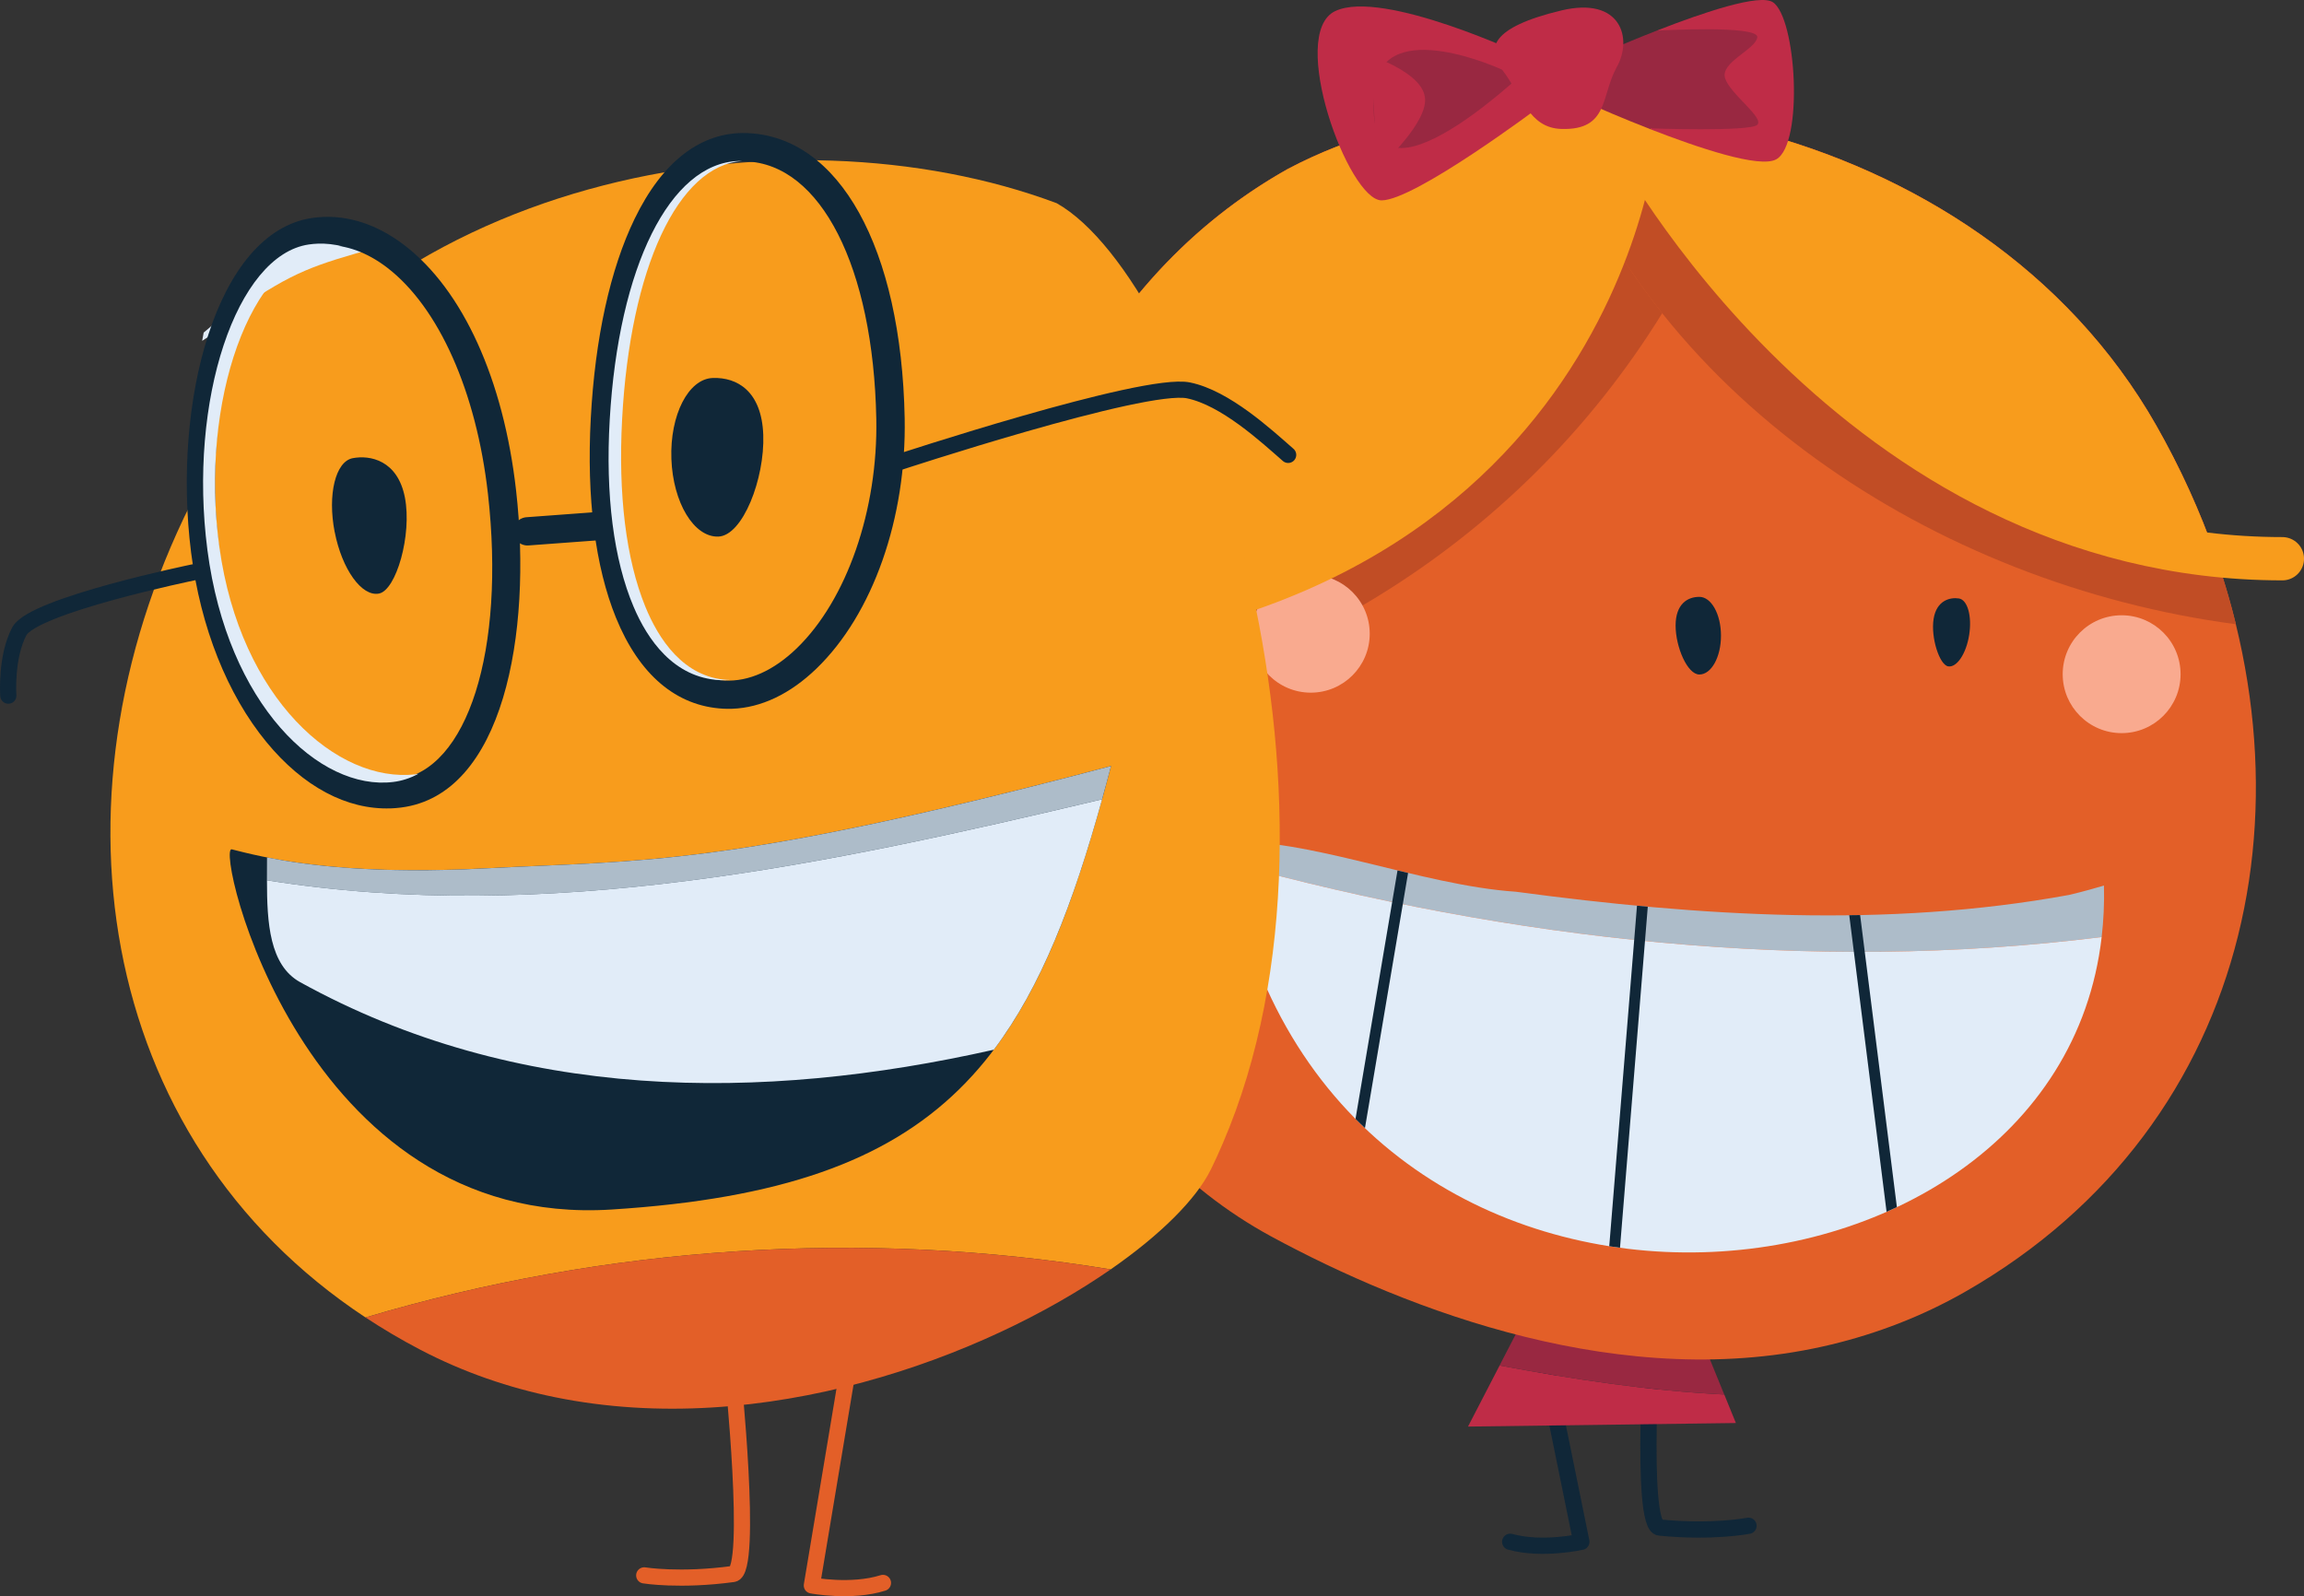 <?xml version="1.0" encoding="UTF-8"?> <svg xmlns="http://www.w3.org/2000/svg" id="Layer_2" viewBox="0 0 531.64 368.37"><rect x="0" y="0" width="531.64" height="368.37" fill="#333333" stroke="none"/><defs><style>.cls-1{fill:#992841;}.cls-1,.cls-2,.cls-3,.cls-4,.cls-5,.cls-6,.cls-7,.cls-8,.cls-9{stroke-width:0px;}.cls-10{stroke:#e35f28;}.cls-10,.cls-11,.cls-12,.cls-13,.cls-14{fill:none;stroke-linecap:round;stroke-linejoin:round;}.cls-10,.cls-12{stroke-width:3.73px;}.cls-2{fill:#102738;}.cls-3{fill:#f9aa8f;}.cls-4{fill:#bf2c47;}.cls-5{fill:#e35f28;}.cls-6{fill:#adbcc9;}.cls-11{stroke-width:3.75px;}.cls-11,.cls-12,.cls-13{stroke:#102738;}.cls-7{fill:#f89c1c;}.cls-8{fill:#e1ecf8;}.cls-9{fill:#c14d25;}.cls-13{stroke-width:6.53px;}.cls-14{stroke:#f89c1c;stroke-width:9.99px;}</style></defs><g id="Layer_1-2"><path class="cls-11" d="M381.4,305.53s-3.14,46.52,1.54,46.99c12.31,1.23,20.52-.41,20.52-.41"></path><path class="cls-11" d="M353.4,299.38l11.49,56.43s-9.03,2.05-16.42,0"></path><path class="cls-4" d="M338.73,329.22l61.82-.82-2.68-6.58c-17.41-.88-34.65-3.47-51.84-6.7l-7.3,14.11Z"></path><path class="cls-1" d="M351.09,305.32l-5.07,9.8c17.19,3.24,34.43,5.82,51.84,6.7l-6.39-15.67-40.39-.82Z"></path><path class="cls-5" d="M497.54,98.19c-41.01-72.11-142.33-89.99-200.45-59.16-90.25,50.76-87.77,200.77-3.71,246.34,31.36,17,81.59,36.4,129.21,24.91,10.49-2.53,20.79-6.44,30.62-12.03,4.35-2.47,8.47-5.12,12.39-7.91,61.11-43.53,70.46-124.39,31.93-192.16Z"></path><path class="cls-9" d="M357.57,24.59c21.84,66.49,88.97,110.29,158.36,119.47-3.8-15.57-9.95-31.04-18.39-45.88-28.83-50.7-87.49-74.6-139.97-73.6Z"></path><path class="cls-9" d="M383.56,72.26c-11.28-14.17-20.23-30.12-25.99-47.67-22.16.42-43.22,5.28-60.47,14.44-46,25.87-67.89,77.52-67.19,127.99,62.97-6.14,120.14-40.45,153.65-94.76Z"></path><path class="cls-2" d="M454.38,146.52c-.68,4.33-2.85,7.58-4.84,7.26-1.99-.31-4.05-6.61-3.37-10.94.68-4.33,3.85-5.04,5.84-4.73,1.99.31,3.05,4.07,2.37,8.4Z"></path><path class="cls-2" d="M386.64,144.36c0,4.95,2.72,11.3,5.48,11.3,2.76,0,4.99-4.01,4.99-8.96,0-4.95-2.23-8.96-4.99-8.96-2.76,0-5.48,1.68-5.48,6.63Z"></path><path class="cls-6" d="M484.95,216.25c.44-3.83.64-7.78.53-11.88-1.82.52-4.44,1.31-8.06,2.16-42.11,7.71-85.41,4.91-127.65-.74-21.91-1.46-48.61-12.73-67.14-11.44.23,1.59.51,3.14.79,4.69,65.19,17.92,134.13,25.64,201.53,17.21Z"></path><path class="cls-8" d="M283.42,199.04c22.43,124.03,190.85,110.21,201.53,17.21-67.4,8.43-136.34.72-201.53-17.21Z"></path><path class="cls-14" d="M376.37,31.41s51.38,97.53,150.28,97.53"></path><path class="cls-7" d="M376.64,26.74s45.78,91.53,134.54,101.34c-3.55-10.13-8.09-20.15-13.63-29.89-41.01-72.11-142.33-89.99-200.45-59.16-39.75,22.36-61.51,63.98-66.23,107.45,137.32-7.01,145.77-119.74,145.77-119.74Z"></path><circle class="cls-3" cx="302.46" cy="146.25" r="13.6"></circle><circle class="cls-3" cx="489.56" cy="155.59" r="13.6"></circle><path class="cls-14" d="M377.46,30.86s-9.62,113.47-155.5,115.94"></path><path class="cls-2" d="M324.91,201.46c-.81-.19-1.62-.39-2.44-.58l-9.69,57.34c.71.72,1.45,1.42,2.18,2.11l9.95-58.87Z"></path><path class="cls-2" d="M371.33,287.6c.82.13,1.65.23,2.48.35l6.41-78.7c-.83-.07-1.66-.16-2.49-.24l-6.4,78.59Z"></path><path class="cls-2" d="M435.32,279.65c.8-.35,1.6-.7,2.38-1.07l-8.48-67.4c-.84.02-1.68.01-2.51.03l8.61,68.45Z"></path><path class="cls-4" d="M352.19,13s-33.11-15.66-44.1-10.44c-10.99,5.22,3.02,43.68,10.71,43.68s36.4-21.57,36.4-21.57l-3.02-11.68Z"></path><path class="cls-1" d="M382.59,6.95c-8.69,3.39-16.11,6.74-16.11,6.74l1.92,10.99s5.49,2.44,12.51,5.17c2.55-7.42,3.26-15.13,1.69-22.9Z"></path><path class="cls-4" d="M409.06.5c-3.04-1.97-15.73,2.26-26.47,6.45,1.57,7.77.86,15.48-1.69,22.9,10.77,4.19,25.15,9.08,28.98,6.91,6.32-3.57,4.67-32.69-.82-36.27Z"></path><path class="cls-1" d="M346.62,16.09s-27.17-12.62-29.32,4.05c-4.33,33.59,34.62-3.71,34.62-3.71l-5.3-.34Z"></path><path class="cls-4" d="M346.62,16.09c4.59,5.99,6.13,13.44,13.67,13.67,11.01.33,9.08-7.71,12.78-14.29,3.71-6.59.96-16.35-12.78-13.06-16.58,3.97-17.3,8.93-13.67,13.67Z"></path><path class="cls-4" d="M316.47,12.73c1.24.82,12.78,4.53,12.36,10.71-.41,6.18-11.13,15.66-11.13,15.66l-1.24-26.37Z"></path><path class="cls-1" d="M382.41,7.06s23.49-1.34,23.08,1.55c-.41,2.88-8.65,5.77-7.42,9.48,1.24,3.71,9.07,9.07,7.42,10.71-1.65,1.65-24.83.82-24.83.82l1.75-22.56Z"></path><path class="cls-7" d="M279.4,269.9c.96-1.95,1.85-3.93,2.71-5.93,34.58-80.29-6.16-198.93-38.29-217.08-62.19-23.29-159.8-7.28-198.22,66.25-36.1,69.09-23.88,149.57,38.74,190.9,55.25-16.47,114.99-20.49,171.94-11.09,11.58-8.03,19.79-16.28,23.11-23.05Z"></path><path class="cls-5" d="M84.34,304.04c4.02,2.65,8.24,5.15,12.67,7.46,10.03,5.24,20.46,8.78,31.03,10.94,48,9.79,98.93-9.16,128.24-29.49-56.95-9.4-116.69-5.39-171.94,11.09Z"></path><path class="cls-8" d="M80.81,55.09l-11.99.73-7.84,4.59-4.33,8.16-9.65,8.18-.35,1.91c12.96-8.8,27.37-15.49,42.45-19.73l-8.28-3.84Z"></path><path class="cls-7" d="M109.8,82.39l-12-17.13-10.51-8.24c-15.07,4.24-19.27,5.53-32.22,14.33l-5.37,26.72s-4.07,15.54-3.72,16.76,1.83,16.87,1.83,16.87l5.44,14.28,9.91,18.74s7.11,9.29,7.75,10.2c.65.9,15.33,6.85,15.33,6.85,0,0,11.73.81,12.3-.44s8.61-8.93,9.2-9.87,6.45-17.78,6.45-17.78l2.19-25.02-2.58-20.54-4-25.73Z"></path><path class="cls-7" d="M190.65,43.3c-11.61.37-23.3.83-34.94,1.81-1.48,1.65-2.84,3.51-3.91,5.6-5.47,10.67-17.31,50.2-14.02,64.87,3.29,14.67,11.99,42.69,20.36,44.24,8.37,1.55,29.95-6.61,37.12-21.34,7.18-14.73,11.72-42.92,8.32-60.35-2.32-11.9-7.44-26-12.94-34.83Z"></path><path class="cls-2" d="M90.13,186.55c-10.09.36-20.18-5-28.65-15.3-9.03-10.97-15.2-26.49-17.38-43.72-4.39-34.63,5.75-73.92,27.86-77.22,7.23-1.08,14.63,1.1,21.4,6.31,13.46,10.34,22.84,30.98,25.73,56.61h0c3.74,33.13-2.97,70.14-26.54,73.13-.8.1-1.61.17-2.42.2ZM74.9,56.58c-.66.02-1.33.08-1.99.18-16.03,2.39-26.68,35.72-22.34,69.94,4.5,35.49,24.85,55.23,41.15,53.17,16.17-2.05,24.95-29.78,20.87-65.92h0c-2.66-23.53-11.34-43.03-23.22-52.16-4.69-3.6-9.65-5.38-14.48-5.21Z"></path><path class="cls-8" d="M95.86,178.69c-18.01,2.1-40.4-17.33-45.23-52.4-4.65-33.81,7.25-66.81,24.96-69.24.73-.1,1.46-.16,2.19-.19.43-.02.87,0,1.31.01-1.93-.49-3.86-.71-5.76-.64-.69.02-1.38.09-2.07.19-16.73,2.43-27.89,36.04-23.4,70.51,4.65,35.77,25.86,55.63,42.87,53.53,2.06-.25,4-.9,5.82-1.89-.23.04-.46.09-.69.11Z"></path><path class="cls-2" d="M168.91,163.57c-.68.02-1.36.02-2.04-.02-10.83-.58-19.38-7.84-24.74-21-4.79-11.76-6.8-27.67-5.81-46,.99-18.53,4.49-34.46,10.12-46.06,6.43-13.27,15.35-20.11,25.82-19.78,21.39.68,35.72,26.49,36.49,65.77.45,23.09-7.34,45.24-20.35,57.81-6.07,5.86-12.76,9.05-19.48,9.28ZM171.05,37.24c-15.04.53-26.32,24.25-28.22,59.67-.93,17.38.92,32.31,5.34,43.19,3.02,7.43,8.78,16.4,19.04,16.95,5.54.29,11.3-2.28,16.64-7.44,11.56-11.18,18.77-31.98,18.35-52.99h0c-.69-34.96-12.81-58.82-30.17-59.37-.33-.01-.66,0-.99,0Z"></path><path class="cls-8" d="M167.93,156.91c-10.26-.55-16.02-9.52-19.04-16.95-4.43-10.88-6.27-25.81-5.34-43.19,1.87-34.97,12.9-58.52,27.66-59.62-.28,0-.57,0-.85,0-15.76.56-27.62,24.3-29.67,59.72-1.01,17.38.9,32.31,5.52,43.18,3.15,7.42,9.17,16.38,19.92,16.91.8.04,1.61.02,2.41-.05-.21,0-.41,0-.62-.01Z"></path><path class="cls-12" d="M44.64,132.08s-36.98,7.61-40.17,13.59-2.55,14.87-2.55,14.87"></path><path class="cls-12" d="M206.46,106.98s57.53-18.99,67.77-16.89c8.53,1.75,17.93,10.45,23.01,14.89"></path><line class="cls-13" x1="137.68" y1="121.44" x2="121.71" y2="122.62"></line><path class="cls-2" d="M77.23,122.76c1.68,8.63,6.25,15,10.22,14.22,3.97-.77,7.65-13.55,5.98-22.17-1.68-8.63-8.07-9.84-12.05-9.07-3.97.77-5.83,8.39-4.16,17.02Z"></path><path class="cls-2" d="M176.12,100.36c.36,10.11-4.73,23.27-10.36,23.47s-10.48-7.83-10.84-17.94c-.36-10.11,3.91-18.46,9.54-18.66s11.3,3.03,11.66,13.14Z"></path><path class="cls-2" d="M53.48,196.01c-3.9-.96,16.05,87.65,87.65,83.12,77.75-4.92,97.62-34.89,115.24-102.35-88.79,23.49-108.25,21.71-144.22,23.61-35.43,1.87-52.15-2.76-58.67-4.38Z"></path><path class="cls-6" d="M254.3,184.46c.69-2.51,1.39-5.06,2.07-7.68-88.79,23.49-108.25,21.71-144.22,23.61-25.45,1.34-41.25-.67-50.54-2.51,0,1.73-.02,3.5-.02,5.27,64.43,10.34,129.37-3.66,192.71-18.69Z"></path><path class="cls-8" d="M61.6,203.15c0,9.77.58,19.61,7.67,23.52,49.95,27.6,106.26,27.71,160.05,15.58,10.92-14.47,18.27-33.53,24.99-57.79-63.34,15.03-128.28,29.02-192.71,18.69Z"></path><path class="cls-10" d="M169.04,316.23s4.79,46.38.13,47.01c-12.26,1.67-20.52.32-20.52.32"></path><path class="cls-10" d="M196.81,309.08l-9.48,56.8s9.1,1.73,16.41-.58"></path></g></svg> 